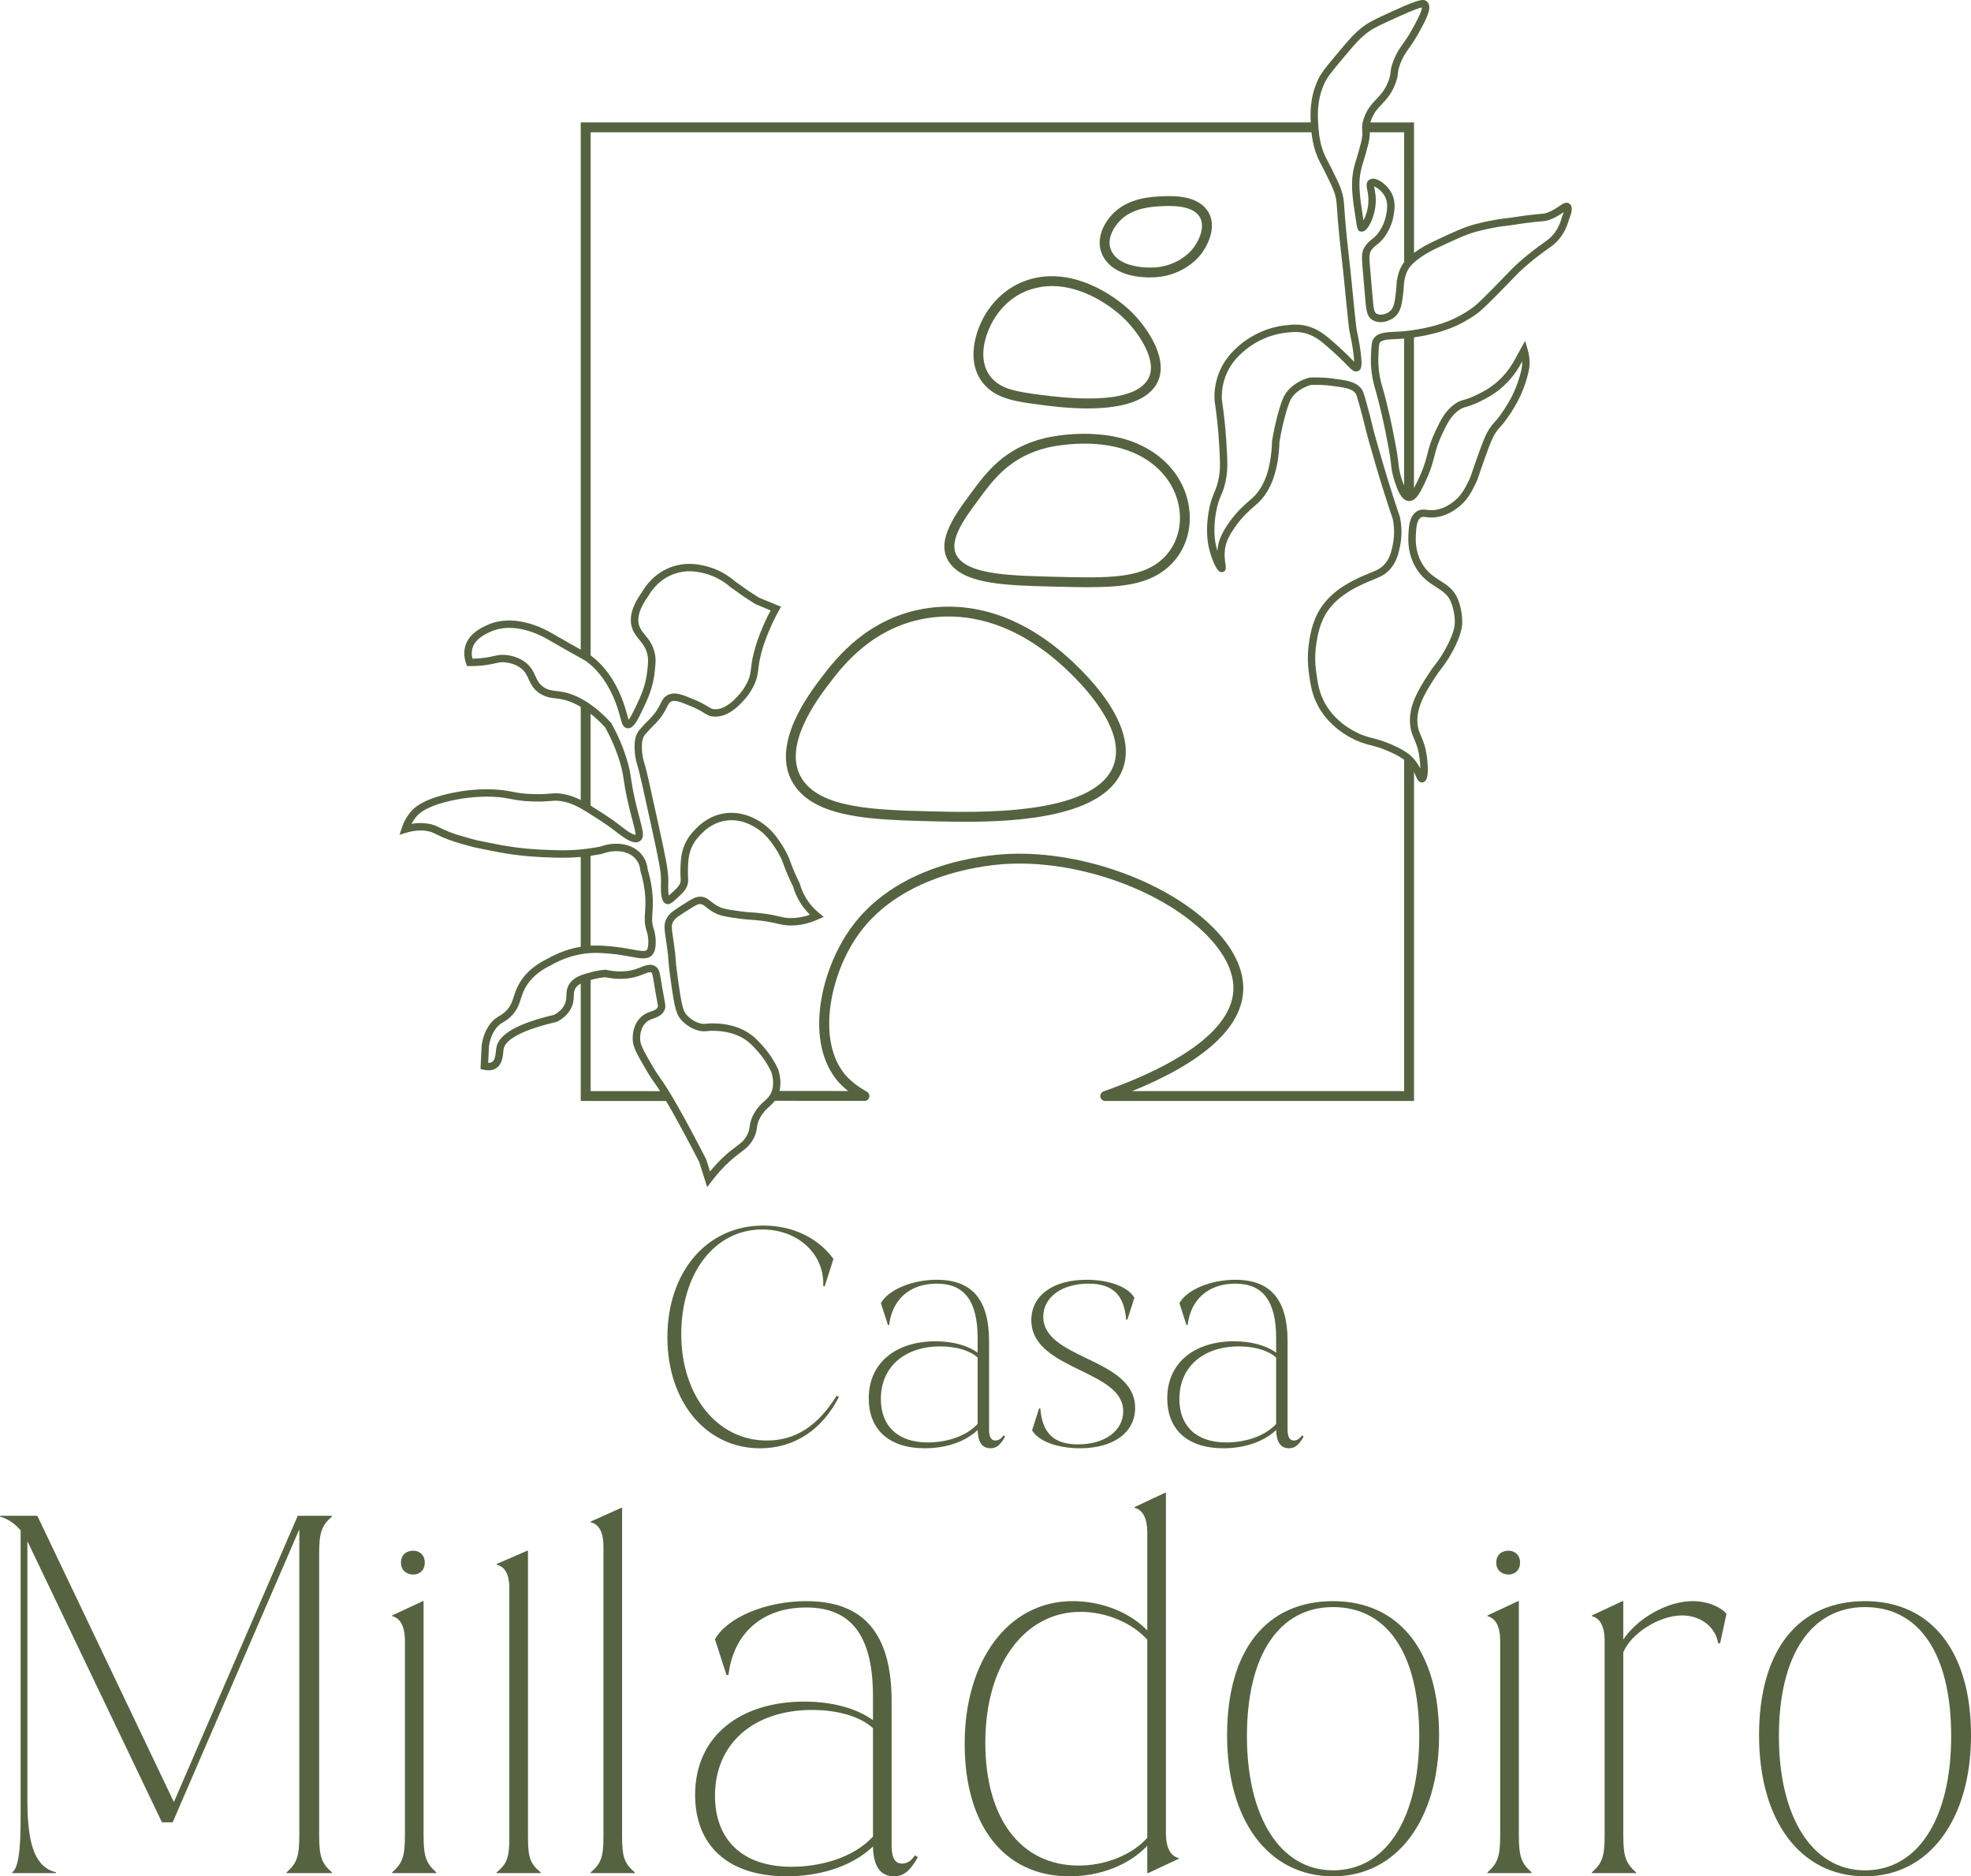 <svg viewBox="0 0 990.88 943.07" xmlns="http://www.w3.org/2000/svg" data-name="Logo principal" id="Logo_principal">
  <defs>
    <style>
      .cls-1 {
        fill: #566340;
      }
    </style>
  </defs>
  <g data-name="Logo principal_preferente_verde oscuro" id="Logo_principal_preferente_verde_oscuro">
    <g id="Texto">
      <path d="M383.68,615.99c14.66,0,27.38,5.99,35.32,16.75l-4.4,13.81-.74-.12c.74-16.13-12.71-28.47-30.67-28.47-23.95,0-40.7,22-40.7,52.67s17.96,53.41,43.02,53.41c14.3,0,25.54-7.21,35.07-22.49l1.22.49c-8.55,16.87-22.73,25.91-39.72,25.91-27.01,0-46.56-23.22-46.56-55.85s19.67-56.1,48.15-56.1Z" class="cls-1"></path>
      <path d="M470.33,674.16c8.8,0,16.38,2.2,21.15,5.74v-7.33c0-18.58-6.6-27.38-20.53-27.38s-22.49,8.31-23.95,20.78h-.61l-3.54-11c3.79-6.72,15.64-11.73,28.11-11.73,17.72,0,26.27,10.02,26.27,30.8v42.77c0,2.08-.37,7.21,3.18,7.21,1.47,0,2.81-.74,4.03-2.57l.86.61c-2.45,4.4-4.52,5.87-7.33,5.87-4.28,0-6.36-3.18-6.48-9.17-6.97,6.6-17.23,9.17-26.52,9.17-18.46,0-28.23-9.78-28.23-25.06,0-18.33,14.18-28.72,33.61-28.72ZM466.42,725c8.56,0,18.82-2.57,25.06-9.29v-33.36c-3.67-3.42-10.51-5.62-18.7-5.62-18.09,0-29.95,10.39-29.95,26.4,0,13.44,8.31,21.87,23.59,21.87Z" class="cls-1"></path>
      <path d="M546.22,643.24c11.37,0,20.9,3.54,24.08,9.04l-3.54,11h-.61c-.98-12.47-6.84-18.09-18.94-18.09-13.44,0-22.73,6.84-22.73,16.62,0,10.39,10.63,15.52,21.75,20.9,11.98,5.74,24.44,11.86,24.44,24.93,0,12.35-10.88,20.29-27.74,20.29-11.37,0-20.9-3.54-24.08-9.04l3.54-11h.61c.97,12.46,6.84,18.09,18.94,18.09,13.44,0,22.73-6.84,22.73-16.62,0-10.26-10.63-15.27-21.63-20.65-11.98-5.86-24.56-11.98-24.56-25.18,0-12.35,10.88-20.29,27.74-20.29Z" class="cls-1"></path>
      <path d="M620.4,674.16c8.8,0,16.38,2.2,21.15,5.74v-7.33c0-18.58-6.6-27.38-20.53-27.38s-22.49,8.31-23.95,20.78h-.61l-3.54-11c3.79-6.72,15.64-11.73,28.11-11.73,17.72,0,26.27,10.02,26.27,30.8v42.77c0,2.08-.37,7.21,3.18,7.21,1.47,0,2.81-.74,4.03-2.57l.86.61c-2.45,4.4-4.52,5.87-7.33,5.87-4.28,0-6.36-3.18-6.48-9.17-6.97,6.6-17.23,9.17-26.52,9.17-18.46,0-28.23-9.78-28.23-25.06,0-18.33,14.18-28.72,33.61-28.72ZM616.49,725c8.56,0,18.82-2.57,25.06-9.29v-33.36c-3.67-3.42-10.51-5.62-18.7-5.62-18.09,0-29.94,10.39-29.94,26.4,0,13.44,8.31,21.87,23.58,21.87Z" class="cls-1"></path>
      <path d="M0,762.26v-.4h18.76l68.66,143.89,62.26-143.89h17.16v.4c-5.19,4.59-6.39,7.98-6.39,18.76v141.3c0,10.78,1.2,14.17,6.39,18.76v.4h-22.75v-.4c5.18-4.59,6.39-7.98,6.39-18.76v-153.67l-63.67,147.28h-5.39L13.77,774.63v130.12c0,23.35,4.19,33.72,14.37,36.32v.4H6.18v-.4c2.99-2.4,4.19-10.38,4.19-27.34v-144.49c-2.59-3.2-6.18-5.79-10.38-6.98Z" class="cls-1"></path>
      <path d="M197.18,812.35v-.4l15.36-7.19h.4v117.55c0,10.78,1.2,14.17,6.39,18.76v.4h-22.15v-.4c5.19-4.59,6.39-7.98,6.39-18.76v-97.59c0-6.99-2.2-11.38-6.39-12.38ZM207.76,779.42c2.79,0,5.79,1.8,5.79,5.99s-2.99,5.99-5.79,5.99c-3.19,0-6.18-2-6.18-5.99,0-4.19,2.99-5.99,6.18-5.99Z" class="cls-1"></path>
      <path d="M249.67,786.47v-.37l15.36-6.68h.4v144.23c0,10.03,1.2,13.18,6.39,17.45v.37h-22.15v-.37c5.19-4.27,6.39-7.43,6.39-17.45v-125.68c0-6.5-2.2-10.58-6.39-11.51ZM296.97,765.15v-.39l15.37-6.9h.4v165.21c0,10.35,1.2,13.61,6.39,18.02v.38h-22.15v-.38c5.19-4.41,6.39-7.67,6.39-18.02v-146.04c0-6.71-2.19-10.92-6.39-11.88Z" class="cls-1"></path>
      <path d="M404.34,855.26c14.37,0,26.75,3.59,34.53,9.37v-11.97c0-30.33-10.78-44.7-33.53-44.7s-36.72,13.57-39.12,33.93h-1l-5.79-17.96c6.19-10.98,25.55-19.16,45.91-19.16,28.94,0,42.9,16.37,42.9,50.29v69.85c0,3.4-.6,11.78,5.19,11.78,2.4,0,4.59-1.2,6.59-4.19l1.4.99c-4,7.19-7.39,9.58-11.97,9.58-6.98,0-10.38-5.19-10.58-14.97-11.38,10.78-28.14,14.97-43.31,14.97-30.14,0-46.1-15.97-46.1-40.92,0-29.93,23.15-46.89,54.88-46.89ZM397.96,938.28c13.97,0,30.74-4.19,40.92-15.16v-54.48c-5.99-5.59-17.16-9.18-30.53-9.18-29.54,0-48.9,16.96-48.9,43.11,0,21.95,13.57,35.72,38.52,35.72Z" class="cls-1"></path>
      <path d="M539.26,804.77c14.57,0,28.74,5.59,37.51,14.77v-49.3c0-6.98-2.2-11.38-6.38-12.37v-.4l15.37-7.19h.39v171.23c0,6.98,2.2,11.38,6.39,12.38v.4l-15.37,7.19h-.4v-13.77c-8.98,9.58-23.54,15.37-39.11,15.37-32.73,0-52.69-25.35-52.69-66.66s21.55-71.65,54.28-71.65ZM542.25,937.68c13.77,0,27.14-5.59,34.52-13.97v-99.59c-7.38-8.18-20.35-13.97-33.52-13.97-28.34,0-47.9,26.74-47.9,65.66s18.36,61.86,46.9,61.86Z" class="cls-1"></path>
      <path d="M670.18,804.77c33.33,0,53.29,25.34,53.29,67.46s-20.96,70.85-53.29,70.85-53.29-27.74-53.29-70.85,19.96-67.46,53.29-67.46ZM670.18,940.08c26.55,0,43.31-25.94,43.31-67.46s-16.16-64.86-43.31-64.86-43.31,24.15-43.31,64.86,16.76,67.46,43.31,67.46Z" class="cls-1"></path>
      <path d="M747.81,812.35v-.4l15.36-7.19h.4v117.55c0,10.78,1.2,14.17,6.39,18.76v.4h-22.15v-.4c5.18-4.59,6.38-7.98,6.38-18.76v-97.59c0-6.99-2.2-11.38-6.38-12.38ZM758.39,779.42c2.79,0,5.78,1.8,5.78,5.99s-2.99,5.99-5.78,5.99c-3.2,0-6.18-2-6.18-5.99,0-4.19,2.99-5.99,6.18-5.99Z" class="cls-1"></path>
      <path d="M800.3,812.35v-.4l15.37-7.19h.4v19.35c6.98-10.58,21.95-19.35,34.93-19.35,6.57,0,13.57,2.39,16.96,6.39l-3.2,14.77h-.99c-1.4-8.38-8.99-13.97-18.16-13.97-11.58,0-25.74,9.18-29.53,18.55v91.81c0,10.78,1.2,14.17,6.38,18.76v.4h-22.15v-.4c5.2-4.59,6.39-7.98,6.39-18.76v-97.59c0-6.99-2.2-11.38-6.39-12.38Z" class="cls-1"></path>
      <path d="M937.6,804.77c33.34,0,53.29,25.34,53.29,67.46s-20.95,70.85-53.29,70.85-53.27-27.74-53.27-70.85,19.94-67.46,53.27-67.46ZM937.6,940.08c26.55,0,43.31-25.94,43.31-67.46s-16.16-64.86-43.31-64.86-43.29,24.15-43.29,64.86,16.76,67.46,43.29,67.46Z" class="cls-1"></path>
    </g>
    <g data-name="Isotipo" id="Isotipo-2">
      <g id="Piedras">
        <polygon points="710.86 553.37 555.64 553.37 555.64 548.41 705.9 548.41 705.9 381.58 710.86 381.58 710.86 553.37" class="cls-1"></polygon>
        <rect height="80.29" width="4.96" y="168.57" x="705.88" class="cls-1"></rect>
        <polygon points="705.91 131.84 705.9 66.49 687.47 66.49 687.47 61.53 710.86 61.53 710.88 131.84 705.91 131.84" class="cls-1"></polygon>
        <polygon points="296.92 330.01 291.95 330.01 291.95 61.53 660.98 61.53 660.98 66.49 296.92 66.49 296.92 330.01" class="cls-1"></polygon>
        <rect height="50.61" width="4.96" y="354.65" x="291.95" class="cls-1"></rect>
        <rect height="47.91" width="4.96" y="428.55" x="291.95" class="cls-1"></rect>
        <polygon points="335.57 553.4 291.95 553.37 291.95 491.37 296.92 491.37 296.92 548.41 335.57 548.44 335.57 553.4" class="cls-1"></polygon>
        <rect transform="translate(-139.56 962.02) rotate(-89.94)" height="45.67" width="4.96" y="528.03" x="409.29" class="cls-1"></rect>
        <path d="M434.6,553.37c-.41,0-.83-.1-1.22-.32-4.6-2.6-8.42-5.52-11.36-8.69-.32-.34-.68-.73-1.12-1.26-15.51-18.76-9.22-51.76,4.57-73.28,21.21-33.11,62.35-39.32,79.05-40.46,36.52-2.48,80.42,12.63,104.4,35.92,10.94,10.63,16.51,21.87,16.09,32.5-1.02,26.32-37.85,44.68-68.56,55.45-1.29.45-2.71-.23-3.16-1.52s.23-2.71,1.52-3.16c23.95-8.4,64.28-26.18,65.24-50.96.36-9.19-4.69-19.13-14.59-28.75-23.06-22.4-65.36-36.92-100.61-34.53-12.45.85-54.65,6.1-75.21,38.19-13.02,20.33-18.43,51.11-4.92,67.45.36.44.66.75.87.99,2.65,2.86,6.07,5.46,10.22,7.81,1.19.68,1.61,2.19.94,3.38-.46.81-1.3,1.26-2.16,1.26Z" class="cls-1"></path>
        <path d="M484.98,413.05c-6.66,0-12.77-.16-17.87-.29-28.29-.74-57.55-1.51-68.28-18.89-11.86-19.2,7.79-45,14.25-53.48,6.97-9.15,23.28-30.56,53.75-34.79,17.47-2.42,44.31.37,72.94,27.51,22.03,20.88,30.58,40.37,24.08,54.86-9.87,22-49.62,25.09-78.87,25.09ZM476.84,309.86c-3.35,0-6.47.25-9.32.64-28.44,3.95-43.89,24.23-50.49,32.89-5.95,7.81-24.05,31.57-13.98,47.87,9.32,15.1,37.21,15.83,64.19,16.53,24.33.64,81.31,2.13,92.08-21.86h0c7.53-16.76-11.16-38.04-22.96-49.23-22.47-21.29-43.61-26.84-59.52-26.84Z" class="cls-1"></path>
        <path d="M547.04,295.15c-5.4,0-11.29-.15-17.74-.32-22.84-.58-42.57-1.09-50.92-10.68-9.22-10.59,1.14-24.6,9.45-35.86,8.33-11.28,16.95-22.94,37.16-28.03,1.04-.26,25.72-6.32,46.76,2.71,15.18,6.51,25,19.32,26.26,34.26,1.07,12.65-4.39,24.15-14.6,30.75h0c-9.11,5.89-20.67,7.16-36.38,7.16ZM545.17,222.98c-10.41,0-18.4,1.96-18.96,2.1-18.48,4.66-26.56,15.59-34.38,26.17-7.64,10.34-16.31,22.07-9.7,29.65,6.92,7.95,26.53,8.45,47.3,8.98,24.3.62,40.34,1.03,51.3-6.06l1.35,2.08-1.35-2.08c8.65-5.59,13.26-15.38,12.35-26.17-1.11-13.08-9.81-24.34-23.28-30.12-8.21-3.52-17.06-4.56-24.63-4.56Z" class="cls-1"></path>
        <path d="M546.86,205.3c-9.99,0-19.43-1.25-24.51-1.93-11.45-1.52-21.33-2.83-27.71-10.29-9.62-11.24-3.96-27.5.89-35.34,6.45-10.4,14.92-14.95,20.89-16.94,21.72-7.23,43.51,7,52.96,16.55,7.77,7.84,19.01,24.25,11.88,35.98h0c-5.81,9.57-20.62,11.95-34.4,11.95ZM528.83,143.79c-3.58,0-7.21.53-10.84,1.73-7.56,2.51-13.7,7.51-18.24,14.84-4.15,6.7-9.1,20.44-1.34,29.5,4.9,5.73,12.54,7,24.6,8.59,30.3,4.02,48.48,1.43,54.02-7.69h0c5.55-9.14-4.87-23.57-11.16-29.92-7.03-7.1-21.45-17.07-37.03-17.07Z" class="cls-1"></path>
        <path d="M578.27,139.45c-5.85,0-17.3-1.09-22.81-9.11-5.48-7.97-1.61-17.56,4.66-23.53,7.65-7.28,18.31-7.84,22.87-8.09,5.31-.28,16.34-.87,22.47,5.28,7.5,7.53,2.47,19.1-2.73,25.03h0c-1.87,2.13-8.89,9.15-21.03,10.26-.44.04-1.69.14-3.42.14ZM587.82,103.53c-1.75,0-3.33.08-4.56.15-4.01.21-13.39.71-19.71,6.73-3.54,3.37-8.36,10.77-4,17.12,5.64,8.2,21.04,6.9,21.69,6.84,10.31-.94,16.2-6.82,17.76-8.59,3.83-4.36,8.01-13.18,2.95-18.26-3.34-3.35-9.34-3.98-14.12-3.98Z" class="cls-1"></path>
      </g>
      <g data-name="planta izquierda" id="planta_izquierda">
        <path d="M355.52,596.7l-3.98-12.6c-10.64-20.61-18.31-34.17-22.81-40.29-2.02-2.75-3.35-5.05-5.99-9.65-3.55-6.16-4.59-8.81-4.66-11.84-.11-4.74,1.47-7.87,2.83-9.65,2.11-2.79,4.55-3.65,6.51-4.33,1.71-.6,2.63-.97,3.22-2.09h0c.19-.37.2-.54-.4-3.71-.3-1.61-.72-3.82-1.24-7.01l-.27-1.65c-.55-3.39-.79-4.77-1.28-5.06-.71-.43-1.98.04-3.99.84-.73.29-1.55.62-2.42.91-5.01,1.68-10.69,1.89-16.88.6-1.78.15-3.57.46-5.3.91-4.22,1.09-7.55,1.94-9.27,4.22-1,1.32-1.05,2.53-1.11,4.21-.07,1.85-.15,4.16-1.7,6.86-1.44,2.52-3.68,4.58-6.64,6.12l-.21.11-.23.05c-20.88,4.89-25.95,10.14-26.53,13.68-.06.35-.09.77-.14,1.25-.23,2.55-.58,6.4-3.64,8.35-1.67,1.07-3.8,1.32-6.32.73l-1.51-.35.59-12.09c.38-2.12,1.17-6.54,4.27-10.6,1.69-2.22,3.14-3.08,4.54-3.92.97-.58,1.88-1.13,3.03-2.19,2.65-2.46,3.4-4.76,4.34-7.66.62-1.9,1.32-4.05,2.65-6.43,2.92-5.19,7.79-9.44,14.48-12.65,4.6-2.63,9.55-4.5,14.7-5.57,7.02-1.44,12.9-.91,17.19-.52,4.08.37,7.49,1,10.24,1.5,3.96.73,6.81,1.25,7.61.25.68-.86.71-2.83.73-3.88.04-2.84-.64-4.94-.89-5.73-1.16-3.6-.97-6.22-.76-9.24.15-2.17.33-4.63.09-8.11-.29-4.11-1.08-8.29-2.35-12.45l-.07-.36c-.23-2.31-.99-4.26-2.26-5.8-3.35-4.09-10.1-5.21-16.79-2.77l-.27.08c-3.76.74-7.61,1.29-11.44,1.61-6.05.51-10.46.35-15.57.16h-.29c-4.3-.17-13.25-.5-24.33-2.54-4.17-.77-12.22-2.44-12.3-2.46-.06-.01-6.02-1.54-10.49-2.99-4.44-1.44-6.88-2.64-8.66-3.52-1.86-.92-2.98-1.47-5.25-1.8-3.16-.46-6.52-.15-10,.92l-3.43,1.05,1.11-3.41c1.06-3.24,2.68-6.1,4.82-8.5,1.19-1.33,4.81-5.39,17.61-8.51,10.5-2.56,19.27-2.6,23.56-2.4,4.53.21,7.06.7,9.5,1.17,2.71.52,5.26,1.02,10.56,1.18,4.24.13,6.56-.07,8.43-.23,2.26-.19,3.89-.34,7.06.26,6.25,1.18,10.62,3.97,17.87,8.59l.92.58c3.79,2.42,7.48,5.03,10.97,7.78,4.05,3.13,5.7,3.51,6.19,3.54.15-1.05-.71-4.32-1.55-7.49-.57-2.16-1.28-4.86-2.02-8-1.42-6.04-1.92-9.41-2.32-12.11-.44-2.94-.75-5.06-2.01-9.2-1.79-5.87-4.27-11.69-7.37-17.29-7.87-8.47-15.69-13.29-23.24-14.33-.45-.06-.91-.11-1.38-.17-2.51-.28-5.64-.63-8.77-2.89-2.93-2.12-4.06-4.62-5.07-6.83-.98-2.16-1.83-4.03-4.24-5.75-3.74-2.67-8.25-2.72-8.72-2.75-1.41,0-2.36.22-3.8.55-1.18.27-2.64.61-4.77.9-2.69.38-5.43.54-8.13.51l-1.29-.02-.44-1.21c-1.04-2.88-1.22-5.8-.54-8.45,1.74-6.72,8.22-9.63,11.33-11.03,12.77-5.75,27.02,1.23,31.08,3.5,2.4,1.38,5.95,3.43,10.3,5.89,3.73,2.11,5.92,3.32,7.29,4.08,2.05,1.14,2.36,1.31,3.19,1.92,7.82,5.8,11.65,13.17,13.29,16.32,1.83,3.52,2.98,6.94,3.54,8.58.76,2.26,1.24,4.04,1.63,5.48.18.68.38,1.41.55,1.95,1.13-1.4,2.81-4.93,3.88-7.18,2.22-4.67,4.73-9.95,5.52-17.48l.02-.21c.4-3.82.58-5.57.02-8-.8-3.43-2.39-5.37-4.08-7.43-1.45-1.78-2.96-3.61-3.74-6.28-1.46-5,.26-10.94,5.12-17.65,1.66-2.93,6.39-9.82,15.37-12.8,5.85-1.94,11.14-1.46,14.54-.71,2.79.51,5.57,1.38,8.21,2.57,3.17,1.44,6.1,3.33,8.72,5.62l6.78,4.81,5.18,3.33,11.1,4.56-1.03,1.83c-2.1,3.74-3.97,7.67-5.57,11.68-1.08,2.7-2.41,6.06-3.54,10.61-.84,3.39-1.09,5.5-1.31,7.36-.28,2.38-.5,4.25-1.81,7.26-.75,1.73-2.5,5.15-5.77,8.66-2.07,2.23-7.57,8.17-14.56,7.83-2.34-.11-3.61-.9-5.21-1.89-1.29-.8-3.05-1.89-6.27-3.22-5.31-2.19-7.97-3.3-9.89-2.59-1.1.4-1.42.96-2.35,2.83-.99,1.99-2.34,4.71-5.76,8.31-.5.53-1,1.02-1.5,1.52-.77.76-1.56,1.55-2.45,2.55l-.27.3c-.78.87-1.21,1.35-1.43,1.71-.99,1.57-1.18,3.27-1.23,4.72-.18,4.95,1.1,8.75,1.11,8.79,1.05,3.02,3.11,12.43,7.2,31.18,3.4,15.54,5.1,23.34,4.97,28.38v.51c-.13,3.81.01,5.82.23,6.85.28-.23.63-.53,1.07-.94,2.63-2.41,3.82-3.51,4.51-4.96.46-.99.44-1.49.36-3.17-.05-.95-.1-2.13-.08-3.77.05-3.05.12-7.24,1.58-11.37,1.65-4.69,4.46-7.6,5.81-9.01,1.56-1.63,6.33-6.57,14.01-7.99,4.44-.82,11.39-.72,19.23,4.45,4.84,3.19,7.65,7.23,9.33,9.65,1.78,2.56,3.32,5.3,4.58,8.15l.06.15c.78,2.27,1.66,4.53,2.6,6.74.83,1.94,1.74,3.89,2.69,5.78l.13.34c.73,2.61,1.81,5.1,3.22,7.39,1.72,2.8,3.89,5.27,6.45,7.35l2.34,1.9-2.75,1.24c-4.62,2.08-9.24,3.15-13.81,3.11-2.78-.01-4.49-.41-6.65-.92-2.02-.47-4.53-1.05-8.97-1.57-2.14-.25-3.38-.32-4.58-.4-1.49-.09-2.9-.18-5.73-.57-6-.83-9.01-1.25-11.83-2.62-2.22-1.08-3.62-2.2-4.75-3.11-1.41-1.13-2.07-1.63-3.23-1.58-1.06.01-2.44.85-5.21,2.58-4.75,2.98-7.13,4.47-8.12,6.16-1.03,1.77-.87,3.17-.03,8.81.14.94.29,1.98.46,3.14.59,4.19.67,5.42.76,6.85.1,1.61.22,3.43,1.22,10.66,1.91,13.78,2.72,15.77,4.4,17.61,1.12,1.22,3.51,3.4,6.93,4.21,1.25.3,2.01.22,3.16.11.84-.08,1.89-.19,3.31-.16,2.68.06,9.79.22,16.58,4.17,3.49,2.03,5.58,4.31,7.79,6.72,3.32,3.62,6.06,7.74,8.16,12.23l.1.25c1.41,4.67,1.39,8.87-.05,12.5-1.17,2.93-2.86,4.45-4.49,5.93-1.47,1.33-3,2.7-4.5,5.36-1.34,2.38-1.54,3.79-1.75,5.29-.23,1.64-.49,3.49-2.13,6.24-1.8,3.01-3.68,4.4-6.05,6.17-1.54,1.14-3.28,2.44-5.56,4.54-3.25,2.99-6.31,6.37-9.09,10.05l-2.17,2.87ZM326.82,484.92c.86,0,1.71.19,2.54.69,1.99,1.19,2.27,2.95,3.04,7.66l.27,1.64c.52,3.15.93,5.34,1.23,6.93.68,3.6.86,4.57.04,6.13h0c-1.3,2.47-3.41,3.22-5.28,3.87-1.72.6-3.34,1.17-4.77,3.07-1.45,1.91-2.14,4.37-2.07,7.31.05,2.05.66,3.99,4.16,10.07,2.58,4.48,3.87,6.73,5.77,9.31,4.62,6.29,12.43,20.07,23.19,40.93l.12.29,1.88,5.97c2.3-2.79,4.76-5.39,7.34-7.76,2.42-2.22,4.33-3.64,5.86-4.78,2.28-1.7,3.66-2.72,5.08-5.1,1.26-2.1,1.43-3.31,1.64-4.84.24-1.69.51-3.61,2.19-6.6,1.8-3.19,3.63-4.84,5.25-6.3,1.5-1.35,2.68-2.41,3.53-4.53,1.11-2.8,1.11-6.13-.01-9.92-1.93-4.1-4.44-7.86-7.47-11.17-2.1-2.29-3.91-4.27-6.92-6.02-5.96-3.47-12.38-3.61-14.79-3.67-1.19-.03-2.04.06-2.86.14-1.3.13-2.53.25-4.39-.19-3.25-.77-6.38-2.66-8.81-5.32-2.48-2.7-3.36-5.29-5.34-19.61-1.02-7.37-1.14-9.27-1.25-10.94-.09-1.35-.16-2.52-.73-6.56-.16-1.15-.32-2.18-.45-3.12-.87-5.85-1.23-8.27.5-11.23,1.45-2.48,4.09-4.13,9.36-7.43,3.11-1.95,4.98-3.12,7.14-3.15,2.58-.04,4.05,1.15,5.61,2.4,1.04.83,2.21,1.77,4.05,2.67,2.29,1.11,5.11,1.5,10.72,2.28,2.69.37,3.97.45,5.44.54,1.25.08,2.54.15,4.78.41,4.65.54,7.28,1.15,9.39,1.64,2.09.49,3.47.81,5.82.82,3.12,0,6.33-.55,9.55-1.69-1.91-1.87-3.57-3.96-4.97-6.24-1.56-2.54-2.77-5.29-3.59-8.16-.96-1.91-1.87-3.87-2.71-5.83-.97-2.26-1.87-4.59-2.67-6.91-1.16-2.61-2.58-5.12-4.21-7.46-1.53-2.2-4.08-5.87-8.32-8.67-5.47-3.6-11.02-4.92-16.5-3.9-6.51,1.21-10.51,5.35-12.01,6.92-1.17,1.21-3.6,3.74-4.98,7.66-1.25,3.56-1.32,7.24-1.37,10.2-.03,1.52.03,2.63.07,3.53.09,1.87.15,3.1-.71,4.93-.99,2.12-2.54,3.54-5.36,6.12-2.11,1.94-3.36,2.79-4.71,2.4-2.64-.76-3.03-4.51-2.83-11.17v-.49c.14-4.59-1.54-12.24-4.87-27.49-4.07-18.6-6.11-27.94-7.08-30.75l.04-.02c-.69-1.72-1.51-5.93-1.36-10.13.07-1.83.33-4.23,1.8-6.57.39-.63.9-1.19,1.81-2.21l.27-.3c.96-1.08,1.8-1.9,2.6-2.71.48-.48.95-.95,1.43-1.45,3.04-3.19,4.19-5.53,5.13-7.4,1-2.01,1.86-3.75,4.41-4.67,3.28-1.19,6.58.17,12.58,2.65,3.5,1.45,5.41,2.64,6.81,3.5,1.49.92,2.05,1.27,3.42,1.33,5.29.24,9.91-4.76,11.66-6.64,2.89-3.11,4.42-6.1,5.08-7.61,1.09-2.5,1.26-3.98,1.52-6.21.22-1.87.49-4.2,1.39-7.82,1.19-4.8,2.58-8.29,3.7-11.09,1.4-3.51,3-6.96,4.77-10.28l-7.69-3.2-5.39-3.47-7.08-5.03c-2.36-2.08-5.01-3.8-7.87-5.09-2.36-1.07-4.85-1.85-7.41-2.32-3.01-.66-7.58-1.08-12.63.6-7.84,2.61-11.95,8.69-13.35,11.19l-.12.18c-4.2,5.76-5.75,10.64-4.62,14.51.57,1.95,1.72,3.35,3.05,4.97,1.79,2.19,3.82,4.67,4.82,8.94.71,3.04.48,5.24.06,9.23l-.02.21c-.86,8.16-3.52,13.75-5.86,18.69-2.85,6-4.92,10.34-8.08,9.77-2.02-.37-2.53-2.28-3.31-5.17-.37-1.38-.84-3.11-1.56-5.24-.53-1.57-1.62-4.81-3.32-8.07-1.52-2.92-5.07-9.76-12.2-15.05-.63-.47-.79-.56-2.78-1.66-1.38-.76-3.58-1.98-7.32-4.1-4.36-2.46-7.93-4.51-10.31-5.89-3.66-2.05-16.53-8.38-27.71-3.35-2.59,1.16-7.97,3.58-9.25,8.57-.41,1.58-.39,3.27.06,5.03,2.07-.03,4.15-.19,6.21-.47,1.97-.27,3.29-.58,4.45-.84,1.5-.35,2.8-.64,4.63-.64h0c1.03,0,6.31.17,10.88,3.44,3.21,2.3,4.4,4.92,5.46,7.24.93,2.05,1.74,3.81,3.87,5.36,2.33,1.69,4.59,1.94,6.99,2.21.5.06,1,.11,1.48.18,8.48,1.17,17.1,6.44,25.62,15.66l.15.16.11.19c3.28,5.89,5.89,12.01,7.78,18.21,1.34,4.4,1.69,6.76,2.13,9.74.39,2.63.88,5.91,2.26,11.8.72,3.09,1.43,5.76,1.99,7.9,1.78,6.75,2.59,9.82.18,11.52-2.17,1.52-5.37.42-10.7-3.69-3.41-2.68-7-5.23-10.68-7.58l-.92-.59c-6.87-4.38-11.02-7.02-16.56-8.07-2.66-.5-3.93-.39-6.04-.21-1.86.16-4.4.38-8.86.24-5.6-.17-8.42-.72-11.16-1.25-2.42-.47-4.71-.91-8.97-1.11-3.3-.15-12.08-.23-22.51,2.3-7.75,1.88-13.04,4.36-15.72,7.37-1.05,1.18-1.96,2.5-2.71,3.94,2.72-.48,5.39-.53,7.96-.16,2.85.42,4.4,1.18,6.36,2.14,1.77.87,3.98,1.96,8.16,3.32,4.29,1.39,10.12,2.89,10.18,2.91h0s8,1.66,12.13,2.42c10.81,1.99,19.58,2.32,23.79,2.47h.29c4.98.2,9.29.36,15.11-.14,3.65-.31,7.31-.82,10.9-1.53,8.14-2.91,16.48-1.33,20.81,3.96,1.7,2.08,2.73,4.63,3.06,7.6,1.33,4.37,2.15,8.77,2.45,13.11.26,3.74.07,6.45-.09,8.63-.21,2.96-.35,4.92.59,7.84.31.95,1.12,3.48,1.07,6.93-.02,1.6-.06,4.29-1.53,6.14-2.19,2.76-5.77,2.1-11.2,1.1-2.67-.49-5.99-1.1-9.9-1.46-4.29-.39-9.63-.87-16.11.46-4.79.99-9.39,2.73-13.66,5.18l-.12.06c-6.02,2.88-10.36,6.63-12.9,11.15-1.16,2.06-1.77,3.94-2.36,5.76-.98,3.01-1.99,6.13-5.35,9.24-1.43,1.33-2.6,2.03-3.64,2.65-1.25.75-2.24,1.34-3.5,2.99-2.51,3.28-3.19,6.89-3.55,8.89-.02.5-.11,2.24-.4,8.47.79.03,1.45-.13,1.96-.45,1.52-.97,1.76-3.62,1.94-5.55.05-.58.1-1.09.17-1.51,1.11-6.85,10.64-12.3,29.12-16.65,2.22-1.19,3.87-2.72,4.92-4.56,1.09-1.91,1.15-3.48,1.21-5.15.07-1.9.15-4.06,1.86-6.32,2.51-3.31,6.59-4.36,11.31-5.58,2.03-.52,4.11-.87,6.2-1.03l.27-.02.26.06c5.64,1.2,10.75,1.06,15.19-.43.77-.26,1.51-.56,2.23-.84,1.57-.63,3.18-1.27,4.75-1.27Z" class="cls-1"></path>
      </g>
      <g data-name="planta derecha" id="planta_derecha">
        <path d="M714.79,393.29c-1.56,0-2.28-1.61-2.99-3.17-.84-1.85-2.1-4.65-4.73-7.22-.61-.6-2.47-2.42-8.56-5.11-4.25-1.88-6.89-2.56-9.44-3.22-1.64-.43-3.19-.83-5.05-1.51-2.35-.86-14.42-5.76-21.11-17.7-3.38-6.04-4.15-11.62-4.82-16.54-.35-2.54-1.16-8.48,0-15.92.71-4.54,1.9-12.14,7.14-19.08,6.2-8.23,15.64-12.42,20.17-14.44,1.21-.54,2.32-.99,3.36-1.4,3.38-1.36,5.61-2.26,7.71-4.85,2.39-2.95,3.08-6.25,3.69-9.16.9-4.28.91-8.7.02-13.15-3.02-8.9-5.9-17.99-8.55-27.04-3.05-10.41-4.54-15.65-5.82-21.11-.53-2.28-1.01-4.01-1.96-7.46-1.01-3.69-1.88-6.86-2.32-7.45-1.9-2.49-5.45-2.96-11.88-3.81-3.53-.47-7.14-.62-10.75-.45-3.97,1.21-7.16,3.29-9.23,6.05-.46.62-1.69,2.25-3.79,10.16-1.07,4.04-1.96,8.2-2.66,12.37-.47,14.3-4.17,24.71-11,30.93-.39.35-.85.75-1.37,1.2-2.49,2.14-6.26,5.39-10.04,10.78-2.59,3.69-4.19,6.97-4.75,9.73-.76,3.74-.27,6.93.02,8.84.23,1.53.53,3.44-1.33,3.94-.56.15-1.16.06-1.69-.27-1.94-1.19-4.38-7.43-5.44-12.51-1.06-5.1-1.07-11.13-.01-17.42.83-4.95,1.87-7.43,2.87-9.82.89-2.14,1.74-4.16,2.38-8.07.71-4.31.51-8.32-.02-16.96-.42-6.96-1.18-14.06-2.24-21.09l-.02-.19c-.22-4.47.43-8.82,1.92-12.93,3.16-8.74,9.28-13.64,11.89-15.74,2.85-2.29,10.69-7.75,21.76-8.99,3.3-.37,7.4-.83,12.23.74,4.9,1.58,8.18,4.4,11.65,7.39,2.45,2.1,4.72,4.23,6.19,5.65,1.42,1.36,2.21,2.12,2.65,2.61h0s.98.99.98.99c.32.33.64.66.94.96-.04-1.1-.19-2.81-.56-5.48-.52-3.74-1.09-6.44-1.5-8.41l-.26-1.24c-.37-1.83-.8-6.11-1.84-16.48l-.51-5.2c-.27-2.76-.48-4.91-.84-8.36-.59-5.58-.89-8.12-1.14-10.25-.22-1.85-.4-3.39-.7-6.33-.74-7.28-1.05-11.78-1.25-14.75-.3-4.47-.39-5.67-1.35-8.51-.61-1.79-1.22-3.17-1.54-3.83-2.4-5.02-3.61-7.55-5.69-11.45-3.82-7.14-4.32-14.66-4.58-18.71-.29-4.36-.88-13.4,3.61-22.87,1.64-3.46,4.24-6.57,8.96-12.22l.96-1.14c5.73-6.86,8.61-10.3,13.59-13.88,3.03-2.18,7.36-4.13,16-8.02,11.5-5.18,13.71-5.48,15.35-3.83,2.66,2.68-.06,8.11-4.52,16.08-1.88,3.36-3.38,5.47-4.69,7.33-1.7,2.4-2.93,4.14-4.24,7.51-1,2.58-1.13,3.75-1.26,4.99-.14,1.31-.29,2.67-1.28,5.25-2,5.22-4.6,7.97-6.89,10.4-2.2,2.32-4.09,4.33-5.45,8.26-.75,2.19-.69,3.05-.6,4.35.04.53.08,1.14.07,1.88-.02,1.85-.21,3.22-.8,5.63-.85,3.49-1.6,5.92-2.26,8.07-.83,2.7-1.43,4.65-1.81,7.33-.68,4.87-.19,9.19.33,13.77.03.29.38,2.59.96,6.4.14.91.28,1.83.41,2.66,1.03-1.99,2.21-5.21,2.45-8.86.17-2.72-.23-4.78-.55-6.44-.38-1.95-.77-3.96.96-5.13.58-.39,1.6-.78,3.17-.38,2.9.73,6.38,3.77,8.09,7.05,2.21,4.24,1.49,8.52,1.01,11.35-.36,2.12-1.25,5.4-3.48,9.07-1.97,3.24-3.7,4.6-5.1,5.69-1.03.81-1.85,1.45-2.69,2.76-1.16,1.8-1.09,3.03-.13,13.66.21,2.35.46,5.14.74,8.47l.05.64c.52,6.17.74,8.16,1.99,8.94,1.72,1.08,4.97.46,6.95-1.33,1.99-1.81,2.35-5.03,3-10.88v-.11c.06-.44.08-.9.1-1.39.05-1.12.11-2.51.49-4.27.25-1.18.72-3.38,2-5.72,1.44-2.64,3.29-4.34,5.08-5.79,4.62-3.73,9.05-5.82,11.18-6.82,9.71-4.57,14.58-6.86,20.02-8.4.61-.17,6-1.66,12.08-2.62.22-.03.44-.07.66-.1h0s1.61-.23,1.61-.23c.61-.08,1.34-.18,2.25-.28,2.18-.25,3.9-.52,5.56-.78,1.28-.2,2.53-.4,3.91-.57,4.34-.55,6.56-.73,7.89-.84,1.43-.11,1.69-.14,2.62-.44,2.89-.95,5.01-2.41,6.55-3.47,1.79-1.23,3.48-2.39,5.12-1.17,1.84,1.37,1.23,4.15-.27,7.9-1.13,4.26-3.1,7.91-5.84,10.84-1.53,1.64-2.85,2.58-4.86,4-.75.53-1.61,1.14-2.63,1.89-3.17,2.33-6.32,4.89-9.36,7.58-2.23,1.98-3.12,2.91-5.28,5.16-1.47,1.53-3.48,3.63-6.84,7.03-5.71,5.77-8.85,8.95-11.57,10.92-4.15,3-8.58,5.42-13.2,7.23-11.19,4.38-23.6,5.26-24.88,5.34h0c-.86.05-1.7.09-2.5.12-4.01.17-7.17.31-8.22,1.9-.35.53-.46,2.84-.6,5.76-.06,1.29-.15,3.21,0,5.69.23,3.74.94,7.53,2.11,11.26h-.02c.33.89.77,2.6,1.68,6.17.87,3.42,2.16,8.7,3.3,14.43,1.55,7.79,2.33,11.7,2.83,16.07l.07.65c.27,2.43.55,4.95,1.65,8.24,2.17,6.5,3.34,7.49,3.84,7.51,0,0,.01,0,.02,0,1.24,0,3.67-5.24,5.13-8.38,1.57-3.38,2.82-6.92,3.73-10.52.98-4.42,2.47-8.74,4.42-12.79,2.66-5.52,4.76-9.87,9.48-13.24,2.01-1.44,3.26-1.79,4.84-2.25,1.39-.4,3.11-.89,6.25-2.42,2.71-1.32,6.8-3.32,10.87-7.02,2.87-2.62,5.34-5.64,7.34-8.99l6.18-11.16,1.27,4.24c.73,2.46,1.06,4.97.98,7.48-.02.7-.09,2.83-1.43,7.37-1.08,3.65-2.49,7.21-4.19,10.59-.72,1.43-2.75,5.23-6.03,9.75-1.69,2.33-2.62,3.34-3.37,4.15-.67.72-1.15,1.25-2.01,2.56-1.47,2.24-2.34,4.12-5.23,12.19-1.82,5.09-2.72,7.75-3.25,9.34-.65,1.95-.83,2.47-1.52,3.87-2.16,4.39-4.39,8.94-9.46,12.61-1.51,1.09-5.06,3.66-10.13,4.43-2.39.36-4.14.16-5.42,0-1.42-.16-1.94-.2-2.62.22-2.16,1.34-2.36,5.56-2.52,8.94-.1,2.16-.37,7.89,2.92,13.81,2.62,4.71,6.03,6.89,9.33,9.01,3.32,2.13,6.76,4.33,8.71,8.88h0c2.76,6.42,2.35,12.73,2.33,13-.25,3.69-2.01,8.52-5.24,14.35-2.19,3.97-3.76,6.01-5.27,7.99-1.02,1.34-2.08,2.73-3.38,4.77-4.48,7.03-9.56,14.99-8.49,23.44.3,2.36.93,3.83,1.74,5.7,1.07,2.48,2.29,5.3,2.96,10.78,1.44,11.67-1.21,12.22-2.09,12.4-.18.04-.36.06-.52.06ZM661.77,189.72c2.82,0,5.62.18,8.38.55,6.93.92,11.51,1.52,14.35,5.24.83,1.08,1.4,3.08,2.94,8.71.96,3.51,1.44,5.27,1.99,7.61,1.26,5.38,2.73,10.57,5.77,20.91,2.65,9.03,5.52,18.12,8.54,27l.06.23c1.01,4.99,1.01,9.96,0,14.77-.67,3.16-1.49,7.09-4.44,10.74-2.7,3.34-5.57,4.49-9.21,5.96-1,.4-2.07.83-3.24,1.35-4.25,1.89-13.09,5.82-18.71,13.28-4.67,6.2-5.73,12.95-6.43,17.42-1.08,6.9-.35,12.26,0,14.84.63,4.6,1.34,9.8,4.38,15.23,6.05,10.8,17.01,15.25,19.14,16.03,1.69.62,3.15,1,4.7,1.4,2.57.67,5.49,1.42,10.02,3.42,6.71,2.97,8.93,5.14,9.65,5.85,2.08,2.03,3.43,4.18,4.37,5.97-.02-1.4-.12-3.07-.35-4.92-.61-4.95-1.67-7.4-2.69-9.76-.85-1.97-1.65-3.82-2.01-6.71-1.23-9.78,4.23-18.35,9.05-25.9,1.39-2.18,2.5-3.63,3.57-5.03,1.49-1.96,2.9-3.8,4.97-7.53,2.03-3.68,4.51-8.89,4.78-12.81,0-.06.36-5.69-2.04-11.27-1.5-3.49-4.19-5.22-7.3-7.21-3.52-2.26-7.5-4.81-10.58-10.34-3.41-6.14-3.57-11.96-3.39-15.8.2-4.26.45-9.55,4.27-11.93,1.81-1.12,3.44-.94,5.01-.75,1.19.14,2.53.29,4.43,0,4.18-.63,7.1-2.74,8.51-3.76,4.32-3.13,6.26-7.07,8.3-11.24.58-1.18.69-1.52,1.33-3.42.54-1.61,1.44-4.29,3.28-9.42,3.02-8.44,3.96-10.45,5.62-12.98,1.03-1.56,1.65-2.25,2.38-3.04.72-.78,1.53-1.67,3.1-3.82,3.13-4.3,5.04-7.89,5.72-9.24,1.61-3.18,2.93-6.54,3.95-9.97.8-2.71,1.23-4.87,1.28-6.44.01-.42.01-.84,0-1.27l-1.49,2.68c-2.21,3.71-4.92,7.02-8.06,9.89-4.46,4.06-8.84,6.2-11.74,7.61-3.44,1.68-5.42,2.24-6.86,2.66-1.43.41-2.21.63-3.7,1.7-3.94,2.81-5.77,6.59-8.29,11.83-1.83,3.79-3.23,7.84-4.16,12.03-.97,3.88-2.3,7.64-3.97,11.23-2.73,5.88-4.9,10.54-8.5,10.54-.05,0-.1,0-.15,0-3.92-.14-5.9-6.08-7.22-10-1.24-3.71-1.56-6.55-1.84-9.06l-.07-.64c-.48-4.21-1.25-8.07-2.78-15.76-2.15-10.77-4.76-19.88-4.87-20.23-1.25-4.01-2.01-8.09-2.26-12.12-.16-2.68-.07-4.73,0-6.08.21-4.29.3-6.25,1.21-7.63,2.09-3.18,6.3-3.36,11.16-3.57.78-.03,1.6-.07,2.44-.12.13,0,12.72-.78,23.73-5.09,4.33-1.69,8.48-3.97,12.35-6.76,2.5-1.8,5.56-4.91,11.13-10.54,3.34-3.38,5.34-5.47,6.8-6.99,2.16-2.26,3.15-3.29,5.5-5.37,3.13-2.77,6.37-5.39,9.63-7.79,1.04-.77,1.92-1.39,2.68-1.93,1.95-1.38,3.03-2.15,4.3-3.51,2.34-2.51,4.02-5.66,4.99-9.36l.07-.22c.42-1.05.7-1.85.87-2.46-.04.03-.07.05-.11.08-1.63,1.12-4.1,2.82-7.5,3.94-1.35.45-1.93.49-3.49.62-1.3.1-3.46.28-7.71.82-1.35.17-2.56.36-3.8.56-1.7.27-3.47.55-5.72.8-.85.1-1.54.19-2.12.26h-.1c-.24.05-1.19.18-2.14.33-5.96.94-11.41,2.46-11.64,2.52h0c-5.15,1.46-9.93,3.71-19.45,8.18-2,.94-6.16,2.9-10.43,6.35-1.72,1.39-3.08,2.72-4.15,4.67-1.02,1.87-1.4,3.66-1.63,4.73-.31,1.46-.36,2.57-.41,3.65-.03.58-.05,1.12-.11,1.64v.11c-.74,6.53-1.18,10.48-4.22,13.23-2.85,2.58-7.91,3.93-11.42,1.73-2.88-1.81-3.13-4.73-3.72-11.78l-.05-.64c-.28-3.32-.53-6.1-.74-8.45-1.02-11.34-1.18-13.08.71-16.01,1.18-1.84,2.38-2.78,3.53-3.68,1.33-1.04,2.59-2.03,4.21-4.69,2.03-3.33,2.74-6.29,2.99-7.76.45-2.62,1-5.88-.64-9.02-1.42-2.73-4.1-4.64-5.47-5.11.05.35.14.77.21,1.14.34,1.77.81,4.19.61,7.38-.39,6.01-3.05,11.88-5.29,13.59-.88.67-1.67.69-2.17.59-1.67-.34-1.76-.9-2.78-7.66-.71-4.7-.94-6.2-.98-6.54-.52-4.6-1.06-9.37-.32-14.71.42-2.97,1.09-5.15,1.94-7.91.65-2.1,1.38-4.48,2.21-7.86.57-2.35.68-3.42.69-4.79,0-.59-.03-1.09-.07-1.58-.11-1.5-.21-2.92.79-5.83,1.61-4.69,3.98-7.19,6.26-9.61,2.26-2.39,4.39-4.64,6.12-9.17.82-2.13.93-3.15,1.05-4.32.15-1.36.31-2.9,1.49-5.94,1.48-3.8,2.96-5.89,4.67-8.31,1.27-1.79,2.7-3.81,4.48-7,1.6-2.86,5.21-9.32,5.12-11.41-1.02.16-3.79,1.04-11.17,4.37-8.41,3.79-12.63,5.69-15.35,7.65-4.6,3.31-7.37,6.63-12.9,13.25l-.96,1.14c-4.67,5.59-7.02,8.4-8.46,11.42-4.08,8.6-3.55,16.68-3.26,21.02.27,4.04.71,10.78,4.15,17.21,2.13,3.98,3.35,6.53,5.77,11.6.43.9,1.07,2.36,1.71,4.24,1.11,3.3,1.22,4.85,1.53,9.45.2,2.95.5,7.41,1.24,14.63.3,2.91.48,4.43.69,6.27.25,2.14.55,4.69,1.14,10.3.36,3.46.58,5.61.85,8.38l.51,5.19c.9,8.98,1.44,14.4,1.78,16.12l.25,1.22c.42,2.02,1,4.79,1.54,8.65,1.05,7.47.8,9.86-1.12,10.67-1.88.8-3.28-.65-5.61-3.04l-.96-.99s-4.05-4.1-8.61-8.03c-3.32-2.86-6.19-5.32-10.37-6.67-4.08-1.32-7.58-.92-10.68-.58-10.1,1.13-17.24,6.11-19.84,8.19-2.57,2.06-7.91,6.35-10.72,14.1-1.31,3.62-1.88,7.45-1.7,11.39,1.07,7.11,1.83,14.28,2.26,21.32.51,8.31.79,12.88-.02,17.79-.71,4.34-1.68,6.66-2.62,8.9-.96,2.3-1.87,4.47-2.63,9-.98,5.84-.99,11.39-.01,16.04.22,1.04.47,2.04.74,2.97.07-.94.2-1.94.41-2.96.68-3.32,2.43-6.96,5.35-11.13,4.05-5.77,8.19-9.34,10.66-11.46.49-.42.93-.8,1.29-1.13,6.08-5.53,9.37-15.1,9.79-28.42l.02-.24c.71-4.32,1.64-8.64,2.75-12.84,2.01-7.59,3.36-10.04,4.41-11.44,2.59-3.45,6.52-6.03,11.36-7.45l.21-.06h.22c1.09-.07,2.18-.09,3.26-.09Z" class="cls-1"></path>
      </g>
    </g>
  </g>
</svg>
